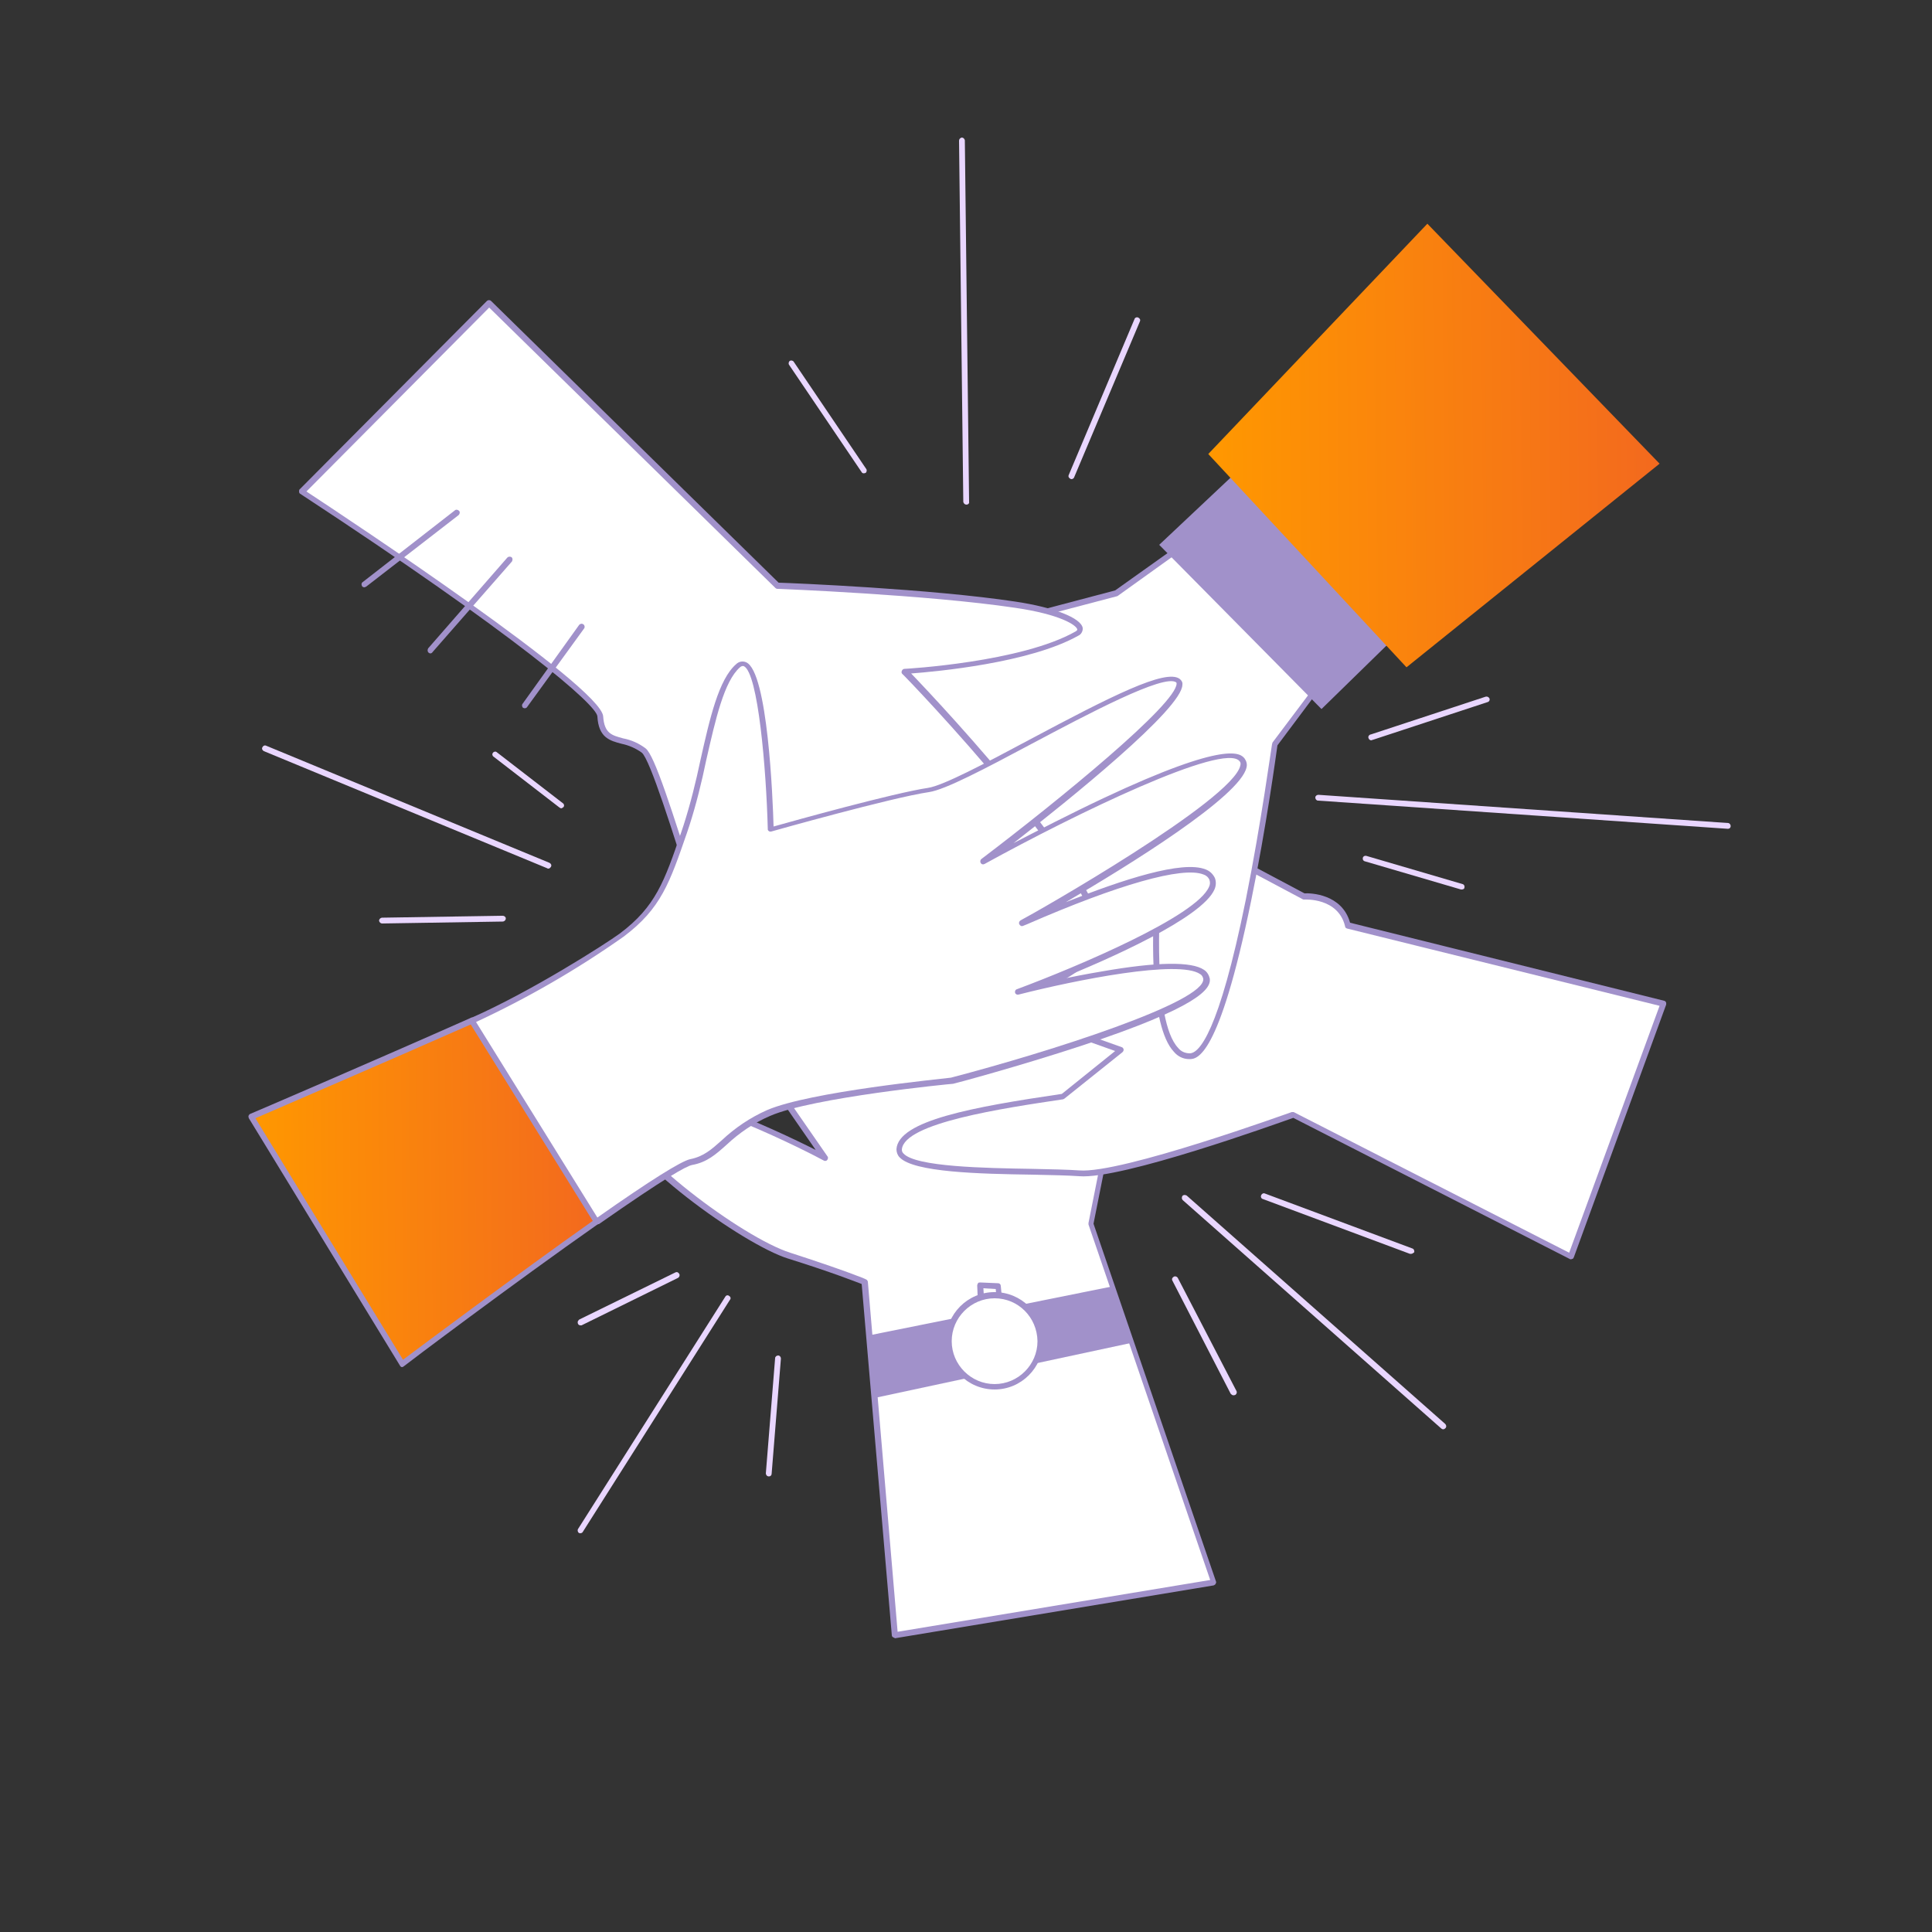 <svg width="1031" height="1031" viewBox="0 0 1031 1031" fill="none" xmlns="http://www.w3.org/2000/svg">
<rect x="0" y="0" width="1031" height="1031" fill="#333333" stroke="none"/>
<path d="M647.675 844.389L477.354 872.638L466.632 746.031L463.951 712.833L461.477 684.171C461.477 684.171 449.311 679.223 421.062 670.15C392.812 661.077 313.219 601.691 330.334 585.608C347.448 569.524 440.238 617.775 440.238 617.775L367.656 513.025L617.57 475.703L582.31 653.035L593.857 686.44L604.167 716.545L647.675 844.389Z" fill="white"/>
<path d="M477.56 874.082C477.148 874.082 476.942 873.875 476.529 873.669C476.117 873.463 475.911 873.051 475.911 872.638L459.827 685.202C456.528 683.965 444.156 679.016 420.443 671.593C396.73 664.17 331.983 617.981 326.622 594.268C325.591 590.763 326.416 586.845 329.096 584.371C344.561 569.937 414.876 603.341 435.289 613.651L366.212 513.85C366.006 513.438 365.8 512.819 366.006 512.407C366.212 511.994 366.625 511.582 367.243 511.582L617.158 474.26C617.57 474.26 618.189 474.26 618.395 474.672C618.807 475.085 618.807 475.497 618.807 476.116L583.547 653.035L648.913 843.976C649.119 844.389 648.913 844.801 648.706 845.214C648.5 845.626 648.088 845.832 647.675 846.038L477.354 874.288L477.56 874.082ZM341.881 583.546C337.344 583.546 333.633 584.371 331.571 586.433C329.715 588.288 329.096 590.969 329.921 593.443C334.664 614.476 396.318 660.458 421.68 668.5C449.723 677.573 462.095 682.522 462.095 682.728C462.714 682.934 462.92 683.347 463.126 683.965L479.004 870.782L645.82 843.152L580.867 653.448C580.867 653.241 580.867 652.829 580.867 652.623L615.714 477.559L370.336 514.263L441.475 616.95C442.094 617.569 441.888 618.6 441.269 619.218C440.651 619.631 440.032 619.631 439.413 619.218C418.175 607.877 365.8 583.546 341.881 583.546Z" fill="#A191CA"/>
<path d="M887.486 535.493L837.998 670.554L689.946 595.085C689.946 595.085 599.012 628.283 575.711 626.221C552.411 624.159 478.591 627.458 479.622 613.437C480.653 599.415 521.893 591.992 566.845 585.187L597.775 560.443L443.331 505.388L497.768 373.42L695.514 478.582C695.514 478.582 715.103 477.345 719.02 494.047L887.486 535.493Z" fill="white"/>
<path d="M838.202 672.007C837.996 672.007 837.79 672.007 837.584 671.801L690.151 596.538C681.284 599.631 598.598 629.53 575.916 627.674C570.142 627.261 561.276 627.055 550.966 626.849C522.716 626.437 487.456 625.612 480.033 617.57C479.002 616.539 478.383 614.889 478.383 613.24C479.414 597.981 519.005 590.764 566.637 583.753L595.093 560.865L442.917 506.634C442.505 506.428 442.298 506.222 442.092 505.81C441.886 505.397 441.886 504.985 442.092 504.572L496.529 372.604C496.735 372.192 496.941 371.78 497.354 371.78C497.766 371.573 498.179 371.573 498.591 371.78L696.131 476.735C699.224 476.529 716.132 476.942 720.462 492.407L888.103 534.059C888.928 534.265 889.34 535.09 889.134 535.915V536.121L839.852 670.976C839.646 671.388 839.44 671.801 839.027 671.801C838.615 672.007 838.409 672.007 838.202 672.007ZM690.151 593.445C690.357 593.445 690.563 593.445 690.769 593.651L837.378 668.501L885.628 536.74L718.813 495.5C718.194 495.293 717.782 494.881 717.782 494.262C714.07 479.004 696.543 480.035 695.924 480.035C695.718 480.035 695.306 480.035 695.1 479.828L498.797 375.491L445.391 504.366L598.598 558.803C599.217 559.009 599.423 559.422 599.629 560.04C599.629 560.659 599.423 561.071 599.01 561.484L568.08 586.228C567.874 586.434 567.668 586.434 567.256 586.64C535.501 591.383 482.301 599.218 481.27 613.446C481.27 614.271 481.476 614.889 482.095 615.508C488.487 622.725 526.016 623.344 550.76 623.756C561.07 623.962 569.936 624.168 575.916 624.581C598.392 626.437 688.501 593.651 689.326 593.445C689.738 593.445 689.945 593.445 690.151 593.445Z" fill="#A191CA"/>
<path d="M630.559 291.773L595.299 316.93L427.04 361.263L528.903 545.606L617.569 480.034C617.569 480.034 611.589 563.751 634.683 563.751C657.778 563.751 680.047 397.554 680.047 397.554L707.266 361.263L630.559 291.773Z" fill="white"/>
<path d="M634.684 565.191C631.385 565.191 628.498 563.747 626.436 561.273C613.239 547.251 615.095 496.938 615.92 483.123L529.935 546.633C529.522 546.839 529.11 547.045 528.697 546.839C528.285 546.839 527.873 546.426 527.666 546.014L426.01 361.671C425.598 360.846 425.804 360.022 426.628 359.609C426.835 359.609 426.835 359.403 427.041 359.403L595.094 315.07L630.148 290.12C630.767 289.707 631.591 289.707 632.004 290.12L708.504 359.609C709.123 360.228 709.123 361.053 708.71 361.671L681.698 397.756C681.079 402.086 675.718 441.677 667.676 480.649C650.355 565.191 638.602 565.191 634.684 565.191ZM617.57 478.587C617.776 478.587 617.982 478.587 618.395 478.793C619.013 478.999 619.219 479.618 619.219 480.236C619.219 480.855 614.683 544.364 628.705 559.211C630.148 561.067 632.416 562.098 634.891 562.098C639.839 562.098 650.356 551.375 664.79 480.236C673.038 439.202 678.605 397.55 678.811 397.138C678.811 396.931 679.017 396.725 679.017 396.313L705.411 361.259L630.767 293.419L596.537 317.957C596.331 318.163 596.125 318.163 596.125 318.163L429.721 361.877L529.728 542.921L616.951 478.38C616.745 478.587 617.157 478.587 617.57 478.587Z" fill="#A191CA"/>
<path d="M667.882 244.348L618.601 290.743L705.205 378.378L749.538 335.076L667.882 244.348Z" fill="#A191CA"/>
<path d="M161.248 262.484L261.049 161.652L414.874 312.385C414.874 312.385 494.055 315.271 541.893 322.488C569.524 326.612 580.865 334.448 574.885 337.953C545.399 354.656 482.92 358.161 482.92 358.161C482.92 358.161 596.742 476.107 586.639 504.151C576.535 532.4 418.379 578.795 406.214 571.578C394.048 564.361 353.839 408.474 343.735 400.226C333.631 391.978 321.465 398.164 320.641 382.08C319.816 365.997 161.248 262.484 161.248 262.484Z" fill="white"/>
<path d="M410.546 574.053C408.69 574.259 406.834 573.847 405.185 573.228C398.793 569.517 387.039 533.432 369.925 478.789C359.202 444.353 346.83 405.175 342.5 401.67C339.407 399.402 335.695 397.752 331.778 396.927C325.385 395.278 319.406 393.628 318.787 382.287C318.375 376.101 275.897 339.398 160.219 263.516C159.807 263.31 159.601 262.897 159.601 262.279C159.601 261.866 159.601 261.248 160.013 261.042L259.814 160.622C260.432 160.004 261.463 160.004 262.082 160.622L415.495 310.942C422.918 311.148 496.944 314.241 541.895 321.046C562.515 324.139 576.743 329.706 577.774 335.067C577.98 336.717 576.949 338.573 575.506 339.191C549.525 353.832 499.624 358.368 486.221 359.399C502.924 376.72 597.569 477.758 588.084 504.564C582.723 519.823 539.215 537.556 513.646 546.835C475.499 560.856 427.454 574.053 410.546 574.053ZM163.518 262.279C185.788 276.919 320.849 366.41 321.88 382.287C322.499 391.36 326.416 392.391 332.602 394.041C336.933 394.865 341.057 396.721 344.562 399.402C349.305 403.113 358.377 431.569 373.018 477.964C385.39 517.761 401.061 567.042 406.834 570.548C412.608 574.053 463.333 562.3 512.409 544.36C554.886 528.895 581.28 514.049 584.991 503.945C587.672 496.316 581.692 475.902 537.153 421.878C510.347 389.298 481.891 359.811 481.479 359.605C480.86 358.987 481.066 357.956 481.685 357.337C481.891 357.131 482.304 356.925 482.716 356.925C483.335 356.925 545.195 353.419 574.063 336.923C574.681 336.511 574.887 336.305 574.887 335.892C574.475 333.624 565.815 327.85 541.689 324.345C494.676 317.334 415.701 314.241 414.876 314.241C414.464 314.241 414.051 314.035 413.845 313.829L261.051 164.128L163.518 262.279Z" fill="#A191CA"/>
<path d="M194.446 313.417C194.034 313.417 193.415 313.211 193.209 312.798C192.797 312.18 192.797 311.149 193.415 310.736L242.697 272.383C243.316 271.765 244.347 271.971 244.966 272.589C245.584 273.208 245.378 274.239 244.759 274.858L195.477 313.005C195.065 313.211 194.653 313.417 194.446 313.417Z" fill="#A191CA"/>
<path d="M229.706 348.678C229.294 348.678 228.881 348.472 228.675 348.266C228.057 347.647 228.057 346.822 228.469 345.998L270.74 297.54C271.359 296.922 272.183 296.922 273.008 297.334C273.627 297.953 273.627 298.778 273.214 299.603L230.943 347.853C230.531 348.472 230.119 348.678 229.706 348.678Z" fill="#A191CA"/>
<path d="M280.019 377.965C279.607 377.965 279.401 377.758 279.194 377.758C278.576 377.346 278.37 376.315 278.782 375.696L309.093 333.425C309.712 332.807 310.537 332.601 311.362 333.219C311.98 333.632 312.186 334.663 311.774 335.281L281.256 377.346C281.05 377.758 280.432 377.965 280.019 377.965Z" fill="#A191CA"/>
<path d="M318.372 652.003C273.214 683.757 214.447 727.884 214.447 727.884L134.029 595.916C134.029 595.916 198.364 568.285 251.976 544.572L318.372 652.003Z" fill="url(#paint0_linear_6471_15824)"/>
<path d="M214.654 729.534H214.448C214.036 729.534 213.623 729.121 213.417 728.709L132.793 596.741C132.587 596.328 132.587 595.916 132.587 595.504C132.793 595.091 132.999 594.679 133.412 594.473C134.03 594.266 198.365 566.636 251.358 543.129C251.977 542.716 252.802 543.129 253.214 543.748L319.817 650.972C320.229 651.59 320.023 652.621 319.404 653.034C274.659 684.376 216.098 728.503 215.479 729.121C215.273 729.328 214.861 729.534 214.654 729.534ZM136.299 596.741L215.067 725.616C224.14 718.811 275.69 680.252 316.517 651.384L251.358 546.634C203.314 567.873 146.609 592.204 136.299 596.741Z" fill="#A191CA"/>
<path d="M545.398 492.819C548.491 491.582 638.807 450.136 646.849 468.9C654.89 487.664 547.666 527.873 543.13 529.317C547.46 528.286 641.694 504.573 643.756 522.306C645.818 540.452 507.664 576.743 507.664 576.743C507.664 576.743 433.226 583.754 409.925 593.857C386.624 603.961 383.738 616.952 368.685 620.045C363.324 621.076 342.91 634.685 318.372 651.8L251.77 544.576C283.731 530.554 323.527 505.191 331.569 499.212C351.983 483.747 356.107 469.931 366.211 440.857C376.314 411.783 379.82 367.45 393.841 355.49C408.688 342.706 411.368 442.919 411.368 442.919C411.368 442.919 475.496 424.773 495.704 421.68C515.912 418.587 616.537 354.253 628.703 363.326C640.869 372.399 524.984 460.034 524.984 460.034C524.984 460.034 650.973 390.544 662.932 405.597C674.892 420.649 549.11 490.964 545.398 492.819Z" fill="white"/>
<path d="M318.373 653.445H318.167C317.755 653.445 317.342 653.033 317.136 652.827L250.533 545.603C250.327 545.19 250.327 544.778 250.327 544.365C250.533 543.953 250.74 543.541 251.152 543.334C283.525 529.107 323.116 503.744 330.745 498.177C349.922 483.743 354.458 470.546 363.531 444.152L364.768 440.441C368.48 428.894 371.367 417.14 373.841 405.387C378.79 383.323 383.532 362.497 392.811 354.455C394.255 353.012 396.317 352.599 398.173 353.424C409.72 358.373 412.4 426.419 412.813 441.059C423.741 437.966 477.147 423.12 495.293 420.439C503.335 419.202 525.604 407.449 549.111 394.87C592.825 371.57 622.106 356.723 629.529 362.291C630.56 363.116 631.179 364.147 630.972 365.384C630.972 378.168 570.556 426.831 540.863 449.926C553.235 443.534 570.762 434.461 588.701 426.007C655.716 394.458 662.109 402.294 664.171 404.768C665.202 406.211 665.614 407.861 665.202 409.511C661.902 424.976 602.311 461.885 568.7 481.474C599.218 469.309 630.972 458.999 643.344 463.947C645.613 464.772 647.262 466.422 648.293 468.484C649.118 470.546 648.912 472.814 648.087 474.67C641.489 489.722 592.619 511.58 563.751 523.127C570.968 521.477 579.422 519.828 588.083 518.384C617.569 513.229 635.921 513.023 642.52 517.559C644.169 518.59 645.2 520.446 645.613 522.302C646.231 527.663 639.839 537.355 577.36 557.975C543.544 569.11 508.902 578.388 508.49 578.388H508.283C507.459 578.388 433.639 585.605 410.957 595.503C402.297 599.215 394.461 604.576 387.656 610.968C382.089 615.917 377.346 620.247 369.305 621.691C366.212 622.309 355.283 628.289 319.61 653.239C318.992 653.239 318.786 653.445 318.373 653.445ZM254.039 545.396L318.786 649.734C347.241 629.732 363.531 619.629 368.274 618.598C375.491 617.154 379.615 613.443 385.182 608.494C392.193 601.895 400.441 596.328 409.307 592.41C432.196 582.512 502.922 575.708 507.459 575.089C560.246 561.274 643.551 534.674 642.107 522.302C641.901 521.271 641.282 520.24 640.458 519.828C629.117 511.992 574.267 522.921 543.544 530.756C542.719 530.962 541.894 530.55 541.688 529.725C541.482 528.9 541.894 528.076 542.719 527.869C575.298 515.704 638.602 488.898 645.2 473.226C645.819 471.989 645.819 470.752 645.406 469.515C644.788 468.071 643.551 467.041 642.107 466.628C630.972 462.298 596.743 471.989 548.08 493.228L546.018 494.053C545.193 494.465 544.368 494.053 543.956 493.228C543.544 492.403 543.956 491.578 544.575 491.166C552.204 487.248 657.985 427.038 661.902 408.48C662.109 407.655 662.109 406.83 661.49 406.211C653.242 395.901 573.649 434.461 525.398 461.061C524.573 461.473 523.748 461.267 523.336 460.442C522.924 459.824 523.13 458.793 523.748 458.38C565.607 426.625 627.879 375.694 627.879 364.765C627.879 364.559 627.879 364.353 627.673 364.147C621.281 359.404 580.453 381.055 550.554 396.932C525.81 410.129 504.366 421.47 495.705 422.707C475.91 425.594 412.194 443.534 411.576 443.74C410.751 443.946 409.926 443.534 409.72 442.709C409.72 442.503 409.72 442.503 409.72 442.296C408.895 410.542 404.565 358.992 396.935 355.486C396.729 355.486 396.111 355.074 394.873 356.105C386.419 363.528 381.883 383.736 376.934 405.387C374.46 417.346 371.573 429.1 367.861 440.647L366.624 444.358C357.345 471.164 352.809 484.774 332.807 499.826C307.651 517.559 281.463 532.612 254.039 545.396Z" fill="#A191CA"/>
<path d="M761.703 119.387L644.788 242.282L750.569 356.104L885.63 247.437L761.703 119.387Z" fill="url(#paint1_linear_6471_15824)"/>
<path d="M604.167 716.537L466.632 746.023L463.745 712.619L593.857 686.432L604.167 716.537Z" fill="#A191CA"/>
<path d="M523.542 695.924L523.13 685.82L532.615 686.233L533.44 694.687L523.542 695.924Z" fill="white"/>
<path d="M523.541 697.574C523.129 697.574 522.717 697.368 522.51 697.161C522.098 696.955 521.892 696.543 521.892 696.13L521.479 686.027C521.479 685.614 521.686 685.202 521.892 684.789C522.098 684.377 522.717 684.377 523.129 684.377L532.614 684.789C533.439 684.789 534.058 685.408 534.058 686.233L534.883 694.687C534.883 695.512 534.264 696.337 533.439 696.337L523.541 697.574ZM524.779 687.47L525.191 694.275L531.79 693.45L531.377 687.882L524.779 687.47Z" fill="#A191CA"/>
<path d="M530.758 739.839C544.196 739.839 555.09 728.945 555.09 715.507C555.09 702.069 544.196 691.176 530.758 691.176C517.32 691.176 506.427 702.069 506.427 715.507C506.427 728.945 517.32 739.839 530.758 739.839Z" fill="white"/>
<path d="M530.76 741.488C516.533 741.488 504.779 729.941 504.779 715.507C504.779 701.279 516.326 689.525 530.76 689.525C544.988 689.525 556.742 701.073 556.742 715.507C556.535 729.941 544.988 741.488 530.76 741.488ZM530.76 692.825C518.182 692.825 507.872 703.135 507.872 715.713C507.872 728.291 518.182 738.601 530.76 738.601C543.339 738.601 553.649 728.291 553.649 715.713C553.442 702.928 543.339 692.825 530.76 692.825Z" fill="#A191CA"/>
<path d="M571.792 255.685C571.586 255.685 571.379 255.685 571.173 255.479C570.348 255.067 569.936 254.242 570.348 253.417L605.402 170.319C605.609 169.494 606.64 169.081 607.464 169.494C608.289 169.906 608.702 170.731 608.289 171.556L573.235 254.654C573.029 255.273 572.41 255.685 571.792 255.685Z" fill="#E9D6FF"/>
<path d="M515.706 269.292C514.881 269.292 514.263 268.674 514.056 267.849L511.788 75.052C511.788 74.227 512.407 73.609 513.231 73.402C514.056 73.402 514.675 74.021 514.881 74.846C514.881 74.846 514.881 74.846 514.881 75.052L517.149 267.849C517.356 268.468 516.737 269.292 515.706 269.292Z" fill="#E9D6FF"/>
<path d="M461.063 252.594C460.444 252.594 460.032 252.388 459.826 251.975L421.06 194.652C420.648 194.033 420.854 193.002 421.473 192.59C422.091 192.177 423.122 192.383 423.535 193.002L462.3 250.326C462.713 250.944 462.506 251.975 461.888 252.388C461.682 252.388 461.269 252.594 461.063 252.594Z" fill="#E9D6FF"/>
<path d="M731.803 395.07C731.185 395.07 730.566 394.658 730.36 394.039C729.948 393.214 730.36 392.389 731.185 391.977C731.185 391.977 731.185 391.977 731.391 391.977L792.839 371.769C793.663 371.563 794.488 371.976 794.901 372.8C795.107 373.625 794.694 374.45 793.87 374.656L732.422 394.864C732.01 394.864 732.01 395.07 731.803 395.07Z" fill="#E9D6FF"/>
<path d="M922.125 442.29L703.347 427.238C702.522 427.238 701.903 426.413 701.903 425.588C701.903 424.763 702.728 424.145 703.553 424.145L922.125 439.197C922.95 439.197 923.568 440.022 923.568 440.847C923.568 441.672 922.95 442.29 922.125 442.29Z" fill="#E9D6FF"/>
<path d="M780.055 474.668C779.848 474.668 779.848 474.668 779.642 474.668L728.298 459.615C727.474 459.409 727.061 458.584 727.267 457.759C727.474 456.935 728.298 456.522 729.123 456.728L780.467 471.781C781.292 471.987 781.704 472.812 781.498 473.637C781.498 474.255 780.879 474.668 780.055 474.668Z" fill="#E9D6FF"/>
<path d="M753.042 669.114C752.836 669.114 752.63 669.114 752.424 669.114L673.862 639.834C673.037 639.628 672.624 638.597 673.037 637.772C673.449 636.947 674.274 636.535 675.099 636.947L753.661 666.227C754.486 666.434 754.898 667.465 754.692 668.289C754.073 668.702 753.661 669.114 753.042 669.114Z" fill="#E9D6FF"/>
<path d="M770.158 762.726C769.746 762.726 769.333 762.52 769.127 762.314L631.179 640.449C630.561 639.831 630.561 639.006 630.973 638.181C631.592 637.563 632.416 637.563 633.241 637.975L771.189 759.839C771.808 760.458 772.014 761.283 771.395 762.107C770.983 762.52 770.57 762.726 770.158 762.726Z" fill="#E9D6FF"/>
<path d="M658.191 744.585C657.572 744.585 657.16 744.172 656.747 743.76L625.611 683.343C625.199 682.518 625.611 681.694 626.436 681.281C627.261 680.869 628.085 681.281 628.498 681.9L659.84 742.316C660.253 743.141 659.84 743.966 659.222 744.378C658.809 744.585 658.397 744.585 658.191 744.585Z" fill="#E9D6FF"/>
<path d="M309.711 818.193C309.504 818.193 309.092 818.193 308.886 817.987C308.267 817.574 308.061 816.543 308.473 815.925L387.036 691.999C387.448 691.174 388.479 690.968 389.098 691.586C389.922 691.999 390.129 693.03 389.51 693.648L310.948 817.574C310.742 817.987 310.123 818.193 309.711 818.193Z" fill="#E9D6FF"/>
<path d="M309.713 707.265C308.888 707.265 308.27 706.646 308.27 705.615C308.27 704.997 308.682 704.584 309.094 704.172L360.438 679.015C361.263 678.603 362.088 679.015 362.5 679.84C362.913 680.665 362.5 681.49 361.882 681.902L310.332 707.265C310.125 707.265 309.919 707.265 309.713 707.265Z" fill="#E9D6FF"/>
<path d="M410.338 787.882C409.307 787.882 408.688 787.058 408.688 786.233L413.637 724.785C413.637 723.96 414.462 723.342 415.287 723.342C416.112 723.342 416.73 724.167 416.73 724.991L411.781 786.439C411.781 787.264 411.163 787.882 410.338 787.882Z" fill="#E9D6FF"/>
<path d="M292.597 463.534C292.391 463.534 292.185 463.534 291.979 463.328L140.834 400.849C140.009 400.437 139.597 399.612 140.009 398.787C140.422 397.963 141.247 397.55 142.071 397.963L293.216 460.441C294.041 460.854 294.453 461.678 294.041 462.503C293.628 463.122 293.216 463.534 292.597 463.534Z" fill="#E9D6FF"/>
<path d="M203.932 492.81C203.107 492.81 202.488 492.191 202.282 491.366C202.282 490.541 202.901 489.923 203.726 489.717L268.266 488.686C269.091 488.686 269.916 489.304 269.916 490.129C269.916 490.954 269.297 491.572 268.472 491.779L203.932 492.81Z" fill="#E9D6FF"/>
<path d="M299.607 431.364C299.195 431.364 298.989 431.158 298.576 430.952L263.316 403.734C262.697 403.321 262.491 402.29 263.11 401.672C263.522 401.053 264.553 400.847 265.172 401.465L300.432 428.684C301.051 429.096 301.257 430.127 300.638 430.746C300.432 430.952 300.02 431.158 299.607 431.364Z" fill="#E9D6FF"/>
<defs>
<linearGradient id="paint0_linear_6471_15824" x1="134.029" y1="618.79" x2="330.137" y2="617.145" gradientUnits="userSpaceOnUse">
<stop stop-color="#FF9800"/>
<stop offset="1" stop-color="#F26620"/>
</linearGradient>
<linearGradient id="paint1_linear_6471_15824" x1="644.788" y1="215.227" x2="901" y2="213.052" gradientUnits="userSpaceOnUse">
<stop stop-color="#FF9800"/>
<stop offset="1" stop-color="#F26620"/>
</linearGradient>
</defs>
</svg>
